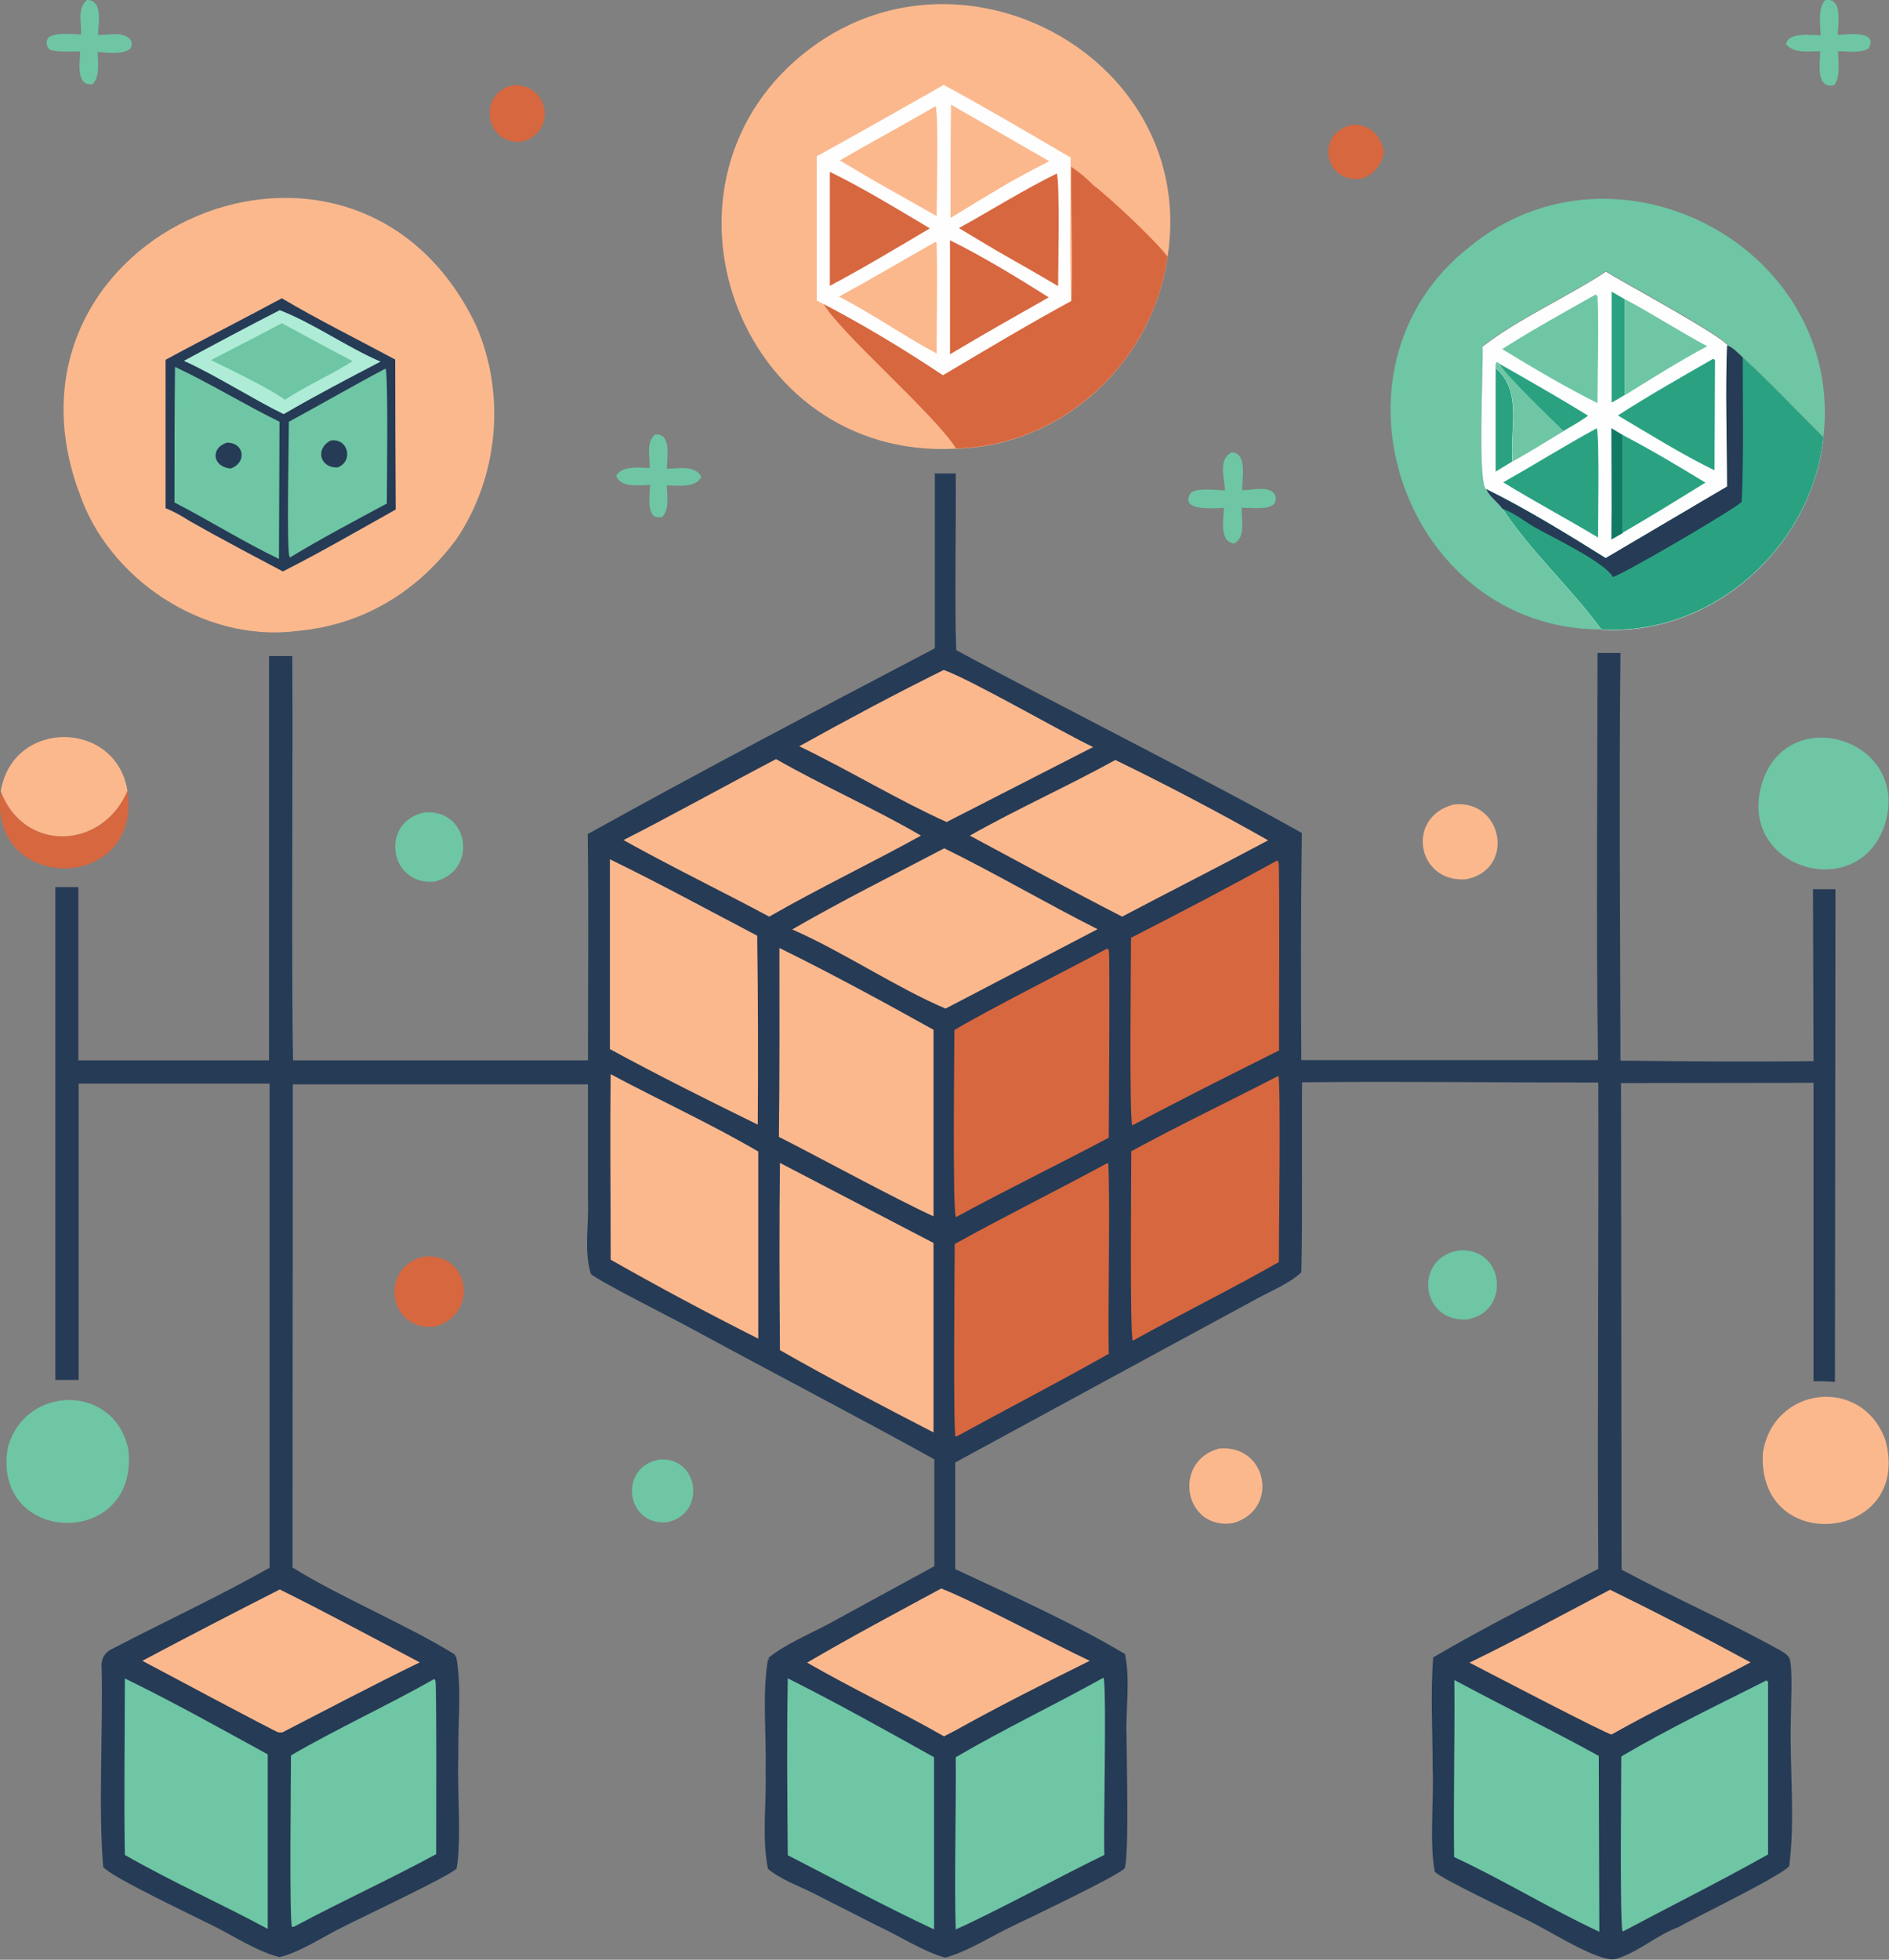 <?xml version="1.0" encoding="UTF-8"?>
<svg id="Layer_1" data-name="Layer 1" xmlns="http://www.w3.org/2000/svg" viewBox="0 0 72.32 75">
  <rect x="0" y="0" width="72.32" height="75" fill="#808080" stroke="none"/>
  <defs>
    <style>
      .cls-1 {
        fill: #aeecd7;
      }

      .cls-2 {
        fill: #263b56;
      }

      .cls-3 {
        fill: #fcb88d;
      }

      .cls-4 {
        fill: #2aa282;
      }

      .cls-5 {
        fill: #d7673f;
      }

      .cls-6 {
        fill: #6ec6a4;
      }

      .cls-7 {
        fill: #127963;
      }

      .cls-8 {
        fill: #fefefe;
      }
    </style>
  </defs>
  <path class="cls-5" d="m51.67,4.79c.68-.11,1.23.37,1.31,1.04-.08.47-.37.84-.83,1-1.38.24-1.84-1.62-.48-2.03Z"/>
  <path class="cls-6" d="m25.1,16.63c.63-.04.43.92.43,1.31.42,0,1.09-.16,1.32.31-.21.44-.92.33-1.32.32,0,.4.12.9-.18,1.22-.13.01-.22.02-.34-.06-.23-.27-.13-.84-.12-1.17-.41,0-1.14.13-1.3-.36.25-.39.88-.3,1.28-.29.03-.42-.16-.98.22-1.29Z"/>
  <path class="cls-6" d="m69.86.01c.71-.14.5.9.5,1.33.38-.03,1.56-.18,1.18.51-.29.2-.83.11-1.17.11,0,.38.11,1.01-.16,1.3-.71.15-.53-.87-.52-1.3-.44,0-.98.1-1.31-.26.06-.48.95-.35,1.32-.35,0-.44-.12-.98.17-1.34Z"/>
  <path class="cls-5" d="m19.6,3.27c1.38-.13,1.76,1.72.44,2.14-1.42.23-1.82-1.78-.44-2.14Z"/>
  <path class="cls-6" d="m3.33,0c.63,0,.43.92.42,1.34.41.01,1.04-.18,1.29.25.01.12.01.17-.05.27-.3.25-.88.15-1.25.13,0,.4.1.92-.19,1.23-.66.1-.49-.84-.48-1.25-.37-.01-.79.04-1.15-.06-.16-.11-.18-.35-.05-.49.33-.19.85-.11,1.23-.1.03-.45-.16-.98.23-1.32Z"/>
  <path class="cls-6" d="m47.13,17.31c.65,0,.41,1.03.43,1.45.33,0,.85-.14,1.14.05.16.1.2.37.05.5-.24.21-.9.12-1.21.12-.03.45.18,1.11-.29,1.37-.59-.07-.4-.95-.39-1.36-.39,0-1.71.15-1.28-.57.23-.22,1.01-.11,1.32-.1-.02-.46-.27-1.18.23-1.44Z"/>
  <path class="cls-6" d="m25.23,55.86c1.57-.13,1.81,2.13.28,2.4-1.57.11-1.82-2.12-.28-2.4Z"/>
  <path class="cls-6" d="m16.27,31.09c1.72-.12,2.03,2.27.36,2.65-1.75.16-2.09-2.32-.36-2.65Z"/>
  <path class="cls-6" d="m55.92,47.85c1.73-.06,1.9,2.43.2,2.65-1.79.06-1.98-2.45-.2-2.65Z"/>
  <path class="cls-5" d="m16.18,48.1c1.82-.23,2.18,2.21.47,2.67-1.76.2-2.16-2.23-.47-2.67Z"/>
  <path class="cls-5" d="m4.88,30.26c.59,3.94-5.38,3.98-4.85.02.89,2.37,3.9,2.24,4.85-.02Z"/>
  <path class="cls-3" d="m46.66,55.44c1.85-.19,2.35,2.33.55,2.85-1.88.29-2.34-2.36-.55-2.85Z"/>
  <path class="cls-3" d="m55.65,30.79c1.88-.22,2.39,2.49.48,2.86-1.88.15-2.33-2.38-.48-2.86Z"/>
  <path class="cls-3" d="m.03,30.28c.45-2.77,4.4-2.75,4.85-.02-.95,2.26-3.96,2.39-4.85.02Z"/>
  <path class="cls-6" d="m.3,55.39c.69-2.45,4.15-2.42,4.62.13.36,3.8-5.27,3.61-4.62-.13Z"/>
  <path class="cls-3" d="m67.49,55.62c.38-2.58,3.8-2.98,4.69-.51,1.07,3.87-4.9,4.49-4.69.51Z"/>
  <path class="cls-6" d="m67.46,29.97c.95-3.06,5.47-1.75,4.77,1.34-.83,3.4-5.8,2.01-4.77-1.34Z"/>
  <path class="cls-6" d="m61.32,24.09c-7.58.01-11.01-9.99-5.05-14.65,5.62-4.59,14.36.04,13.54,7.29-1.03-1.02-2.02-2.08-3.09-3.06-.16-.15-.37-.38-.58-.45-.01-.28-4.1-2.5-4.66-2.84-1.45.97-3.37,1.81-4.72,2.87.04.7-.21,5.3.15,5.46.15.32.42.48.62.75,1.09,1.65,2.62,3.02,3.78,4.62Z"/>
  <path class="cls-8" d="m56.76,13.27c1.35-1.06,3.27-1.91,4.72-2.87.56.35,4.64,2.56,4.66,2.84.21.07.41.3.58.45,1.07.97,2.07,2.04,3.09,3.06-.44,4.18-4.25,7.61-8.5,7.35-1.17-1.6-2.69-2.96-3.78-4.62-.2-.27-.47-.43-.62-.75-.36-.15-.11-4.76-.15-5.46Z"/>
  <path class="cls-7" d="m61.68,16.38l.45.27v3.75s-.44.25-.44.25c.02-1.42,0-2.84,0-4.26Z"/>
  <path class="cls-4" d="m61.7,11.16l.5.29v3.67s-.5.29-.5.29v-4.25Z"/>
  <path class="cls-4" d="m57.4,13.92c1.14.65,2.29,1.3,3.4,1.99-.3.22-.63.4-.95.59-.44-.43-2.28-2.19-2.45-2.58Z"/>
  <path class="cls-4" d="m57.26,14.09c1.04.87.53,2.38.64,3.57l-.64.39v-3.95Z"/>
  <path class="cls-6" d="m57.26,14.09c0-.1-.02-.17.05-.24l.1.07c.17.39,2,2.15,2.45,2.58-.65.39-1.29.8-1.95,1.16-.12-1.18.4-2.69-.64-3.57Z"/>
  <path class="cls-6" d="m62.21,11.45c1.07.57,2.08,1.23,3.15,1.8-1.08.58-2.12,1.23-3.16,1.88v-3.67Z"/>
  <path class="cls-4" d="m62.13,16.65c1.07.56,2.13,1.19,3.16,1.82-1.05.65-2.1,1.3-3.17,1.92v-3.75Z"/>
  <path class="cls-4" d="m61.13,16.39c.11.18.05,3.68.05,4.18-1.2-.72-2.44-1.38-3.63-2.11,1.2-.68,2.37-1.41,3.58-2.07Z"/>
  <path class="cls-6" d="m61.1,11.28l.06.06c.06.99,0,3.07,0,4.09-1.25-.63-2.45-1.34-3.65-2.07,1.16-.74,2.38-1.41,3.58-2.09Z"/>
  <path class="cls-4" d="m65.59,13.73s.01,0,.07.05l-.02,4.22c-1.27-.62-2.48-1.38-3.7-2.1,1.19-.77,2.42-1.46,3.65-2.17Z"/>
  <path class="cls-4" d="m66.14,13.23c.21.07.41.3.58.45,1.07.97,2.07,2.04,3.09,3.06-.44,4.18-4.25,7.61-8.5,7.35-1.17-1.6-2.69-2.96-3.78-4.62-.2-.27-.47-.43-.62-.75,1.57.78,3.08,1.71,4.57,2.64l4.65-2.74c0-1.79-.07-3.6,0-5.39Z"/>
  <path class="cls-2" d="m66.14,13.23c.21.07.41.3.58.45,0,1.84.04,3.69-.04,5.53-.37.34-4.61,2.81-4.93,2.87-.35-.59-2.33-1.52-3.01-1.91-.38-.22-.8-.56-1.22-.7-.2-.27-.47-.43-.62-.75,1.57.78,3.08,1.71,4.57,2.64l4.65-2.74c0-1.79-.07-3.6,0-5.39Z"/>
  <path class="cls-3" d="m3,18.77C-.55,8.88,13.56,2.79,18.21,12.42c1.17,2.64.88,5.83-.74,8.22-1.5,2.02-3.59,3.29-6.12,3.51-3.54.45-7.25-2-8.34-5.37Z"/>
  <path class="cls-2" d="m10.78,11.41c1.42.84,2.9,1.57,4.35,2.35,0,1.27.01,4.51.02,5.74-1.43.8-2.86,1.63-4.32,2.37-1.19-.63-2.39-1.26-3.57-1.93l-.03-.02c-.29-.18-.58-.35-.89-.47v-5.68c.96-.53,3.45-1.81,4.44-2.35Z"/>
  <path class="cls-1" d="m10.71,11.87c1.33.52,2.54,1.4,3.86,1.97-1.25.65-2.49,1.3-3.71,2.01-1.19-.58-2.58-1.48-3.82-2.04,1.22-.66,2.44-1.31,3.67-1.94Z"/>
  <path class="cls-6" d="m10.79,12.37c.9.48,1.8.98,2.71,1.45-.84.54-1.76.93-2.59,1.48-.67-.48-2.05-1.13-2.83-1.52.9-.47,1.81-.93,2.71-1.41Z"/>
  <path class="cls-6" d="m14.76,14.11c.11.13.05,4.62.05,5.16-1.24.67-2.5,1.33-3.7,2.06l-.03-.03c-.11-.35-.02-4.46-.02-5.16,1.24-.67,2.46-1.38,3.71-2.04Z"/>
  <path class="cls-2" d="m12.66,16.86c.67-.11.89.8.26,1.03-.68.02-.86-.72-.26-1.03Z"/>
  <path class="cls-6" d="m6.7,14.04c1.36.64,2.65,1.44,4,2.1l-.02,5.25c-1.36-.65-2.66-1.47-4-2.16,0-1.73,0-3.46.02-5.19Z"/>
  <path class="cls-2" d="m8.69,16.94c.68,0,.76.78.14.99-.67-.05-.81-.77-.14-.99Z"/>
  <path class="cls-3" d="m36.6,17.17c-8.39.47-12.27-10.32-5.56-15.33,5.96-4.44,14.83.49,13.66,7.99-.56,4.01-4.01,7.25-8.1,7.34Z"/>
  <path class="cls-5" d="m41.01,6.38c.31.21.59.44.85.71.62.46,2.38,2.12,2.84,2.73-.56,4.01-4.01,7.25-8.1,7.34-.79-1.28-4.53-4.51-5.07-5.54,1.56.82,3.1,1.74,4.57,2.73,1.62-.96,3.25-1.93,4.91-2.84.08-1.11-.02-3.98,0-5.14Z"/>
  <path class="cls-8" d="m36.13,3.25c1.63.88,3.25,1.84,4.86,2.78,0,1.83-.05,3.67.02,5.49-1.66.9-3.29,1.88-4.91,2.84-1.55-1.03-3.17-2.01-4.83-2.86v-5.52c1.11-.6,3.8-2.13,4.86-2.73Z"/>
  <path class="cls-3" d="m35.82,4.06c.12.35.04,3.53.04,4.21l-2.37-1.34-1.34-.79c1.22-.71,2.46-1.37,3.67-2.08Z"/>
  <path class="cls-3" d="m35.8,9.26l.06.02c.03,1.42,0,2.84,0,4.25-1.27-.68-2.46-1.52-3.74-2.18,1.24-.67,2.46-1.4,3.69-2.09Z"/>
  <path class="cls-3" d="m36.4,4l3.77,2.17c-.48.24-.96.5-1.43.76-.79.46-1.57.93-2.35,1.41,0-1.45,0-2.89.02-4.34Z"/>
  <path class="cls-5" d="m40.46,6.64c.12.3.05,3.76.05,4.31-.78-.46-1.57-.91-2.36-1.36l-1.44-.86c1.25-.69,2.47-1.46,3.75-2.09Z"/>
  <path class="cls-5" d="m36.38,9.2c1.29.64,2.55,1.41,3.77,2.18-1.27.72-2.53,1.43-3.78,2.18v-4.36Z"/>
  <path class="cls-5" d="m31.78,6.58c1.3.64,2.58,1.42,3.82,2.16-1.27.75-2.53,1.51-3.83,2.2v-4.36Z"/>
  <path class="cls-2" d="m35.77,18.12h.82c.02,1.68-.05,5.13.02,6.76,3.4,1.85,9.95,5.14,13.23,7-.04,2.89-.04,5.8-.02,8.69h11.36c-.08-5.19-.02-10.39-.02-15.58h.88c-.06,5.2-.01,10.4,0,15.6,2.46.03,4.93.05,7.39.02l-.02-6.58h.86s-.02,18.86-.02,18.86c-.28-.03-.55-.03-.82-.03v-11.42s-7.37.01-7.37.01l.02,18.62c2.01,1.08,4.12,2,6.11,3.11.13.08.28.17.33.32.12.4.04,1.9.04,2.42-.04,1.83.17,3.7-.06,5.5-.36.4-3.57,1.95-4.26,2.34-.82.3-1.54.97-2.38,1.21-.56.16-2.36-.96-2.93-1.25-.65-.37-3.72-1.78-4-2.09-.21-1.09-.03-2.81-.08-3.95,0-1.35-.09-2.93.02-4.25,2.04-1.2,4.22-2.28,6.32-3.39-.04-5.5.02-13.04,0-18.61-3.78,0-7.56-.05-11.34-.01-.02,1.85.02,5.47-.03,7.27-.42.41-1.15.71-1.66.99l-3.49,1.89-8.1,4.4v4.08c2.1.98,4.54,2.08,6.5,3.25.21,1.02.02,2.11.06,3.16,0,.86.1,4.49-.07,5.04-.26.29-3.67,1.91-4.29,2.21-.84.4-1.69.96-2.58,1.21-.78-.2-1.81-.86-2.58-1.21l-2.48-1.26c-.54-.27-1.28-.54-1.73-.93-.24-1.2-.05-2.51-.09-3.74.04-1.42-.14-2.87.09-4.28l.05.03-.03-.08c.56-.48,1.6-.93,2.28-1.29l4.07-2.22v-4.09c-2.31-1.29-7.11-3.81-9.51-5.12-.52-.28-3.45-1.76-3.64-1.98-.27-.88-.07-1.9-.11-2.83,0,0,0-4.42,0-4.42h-11.3s-.01,18.49-.01,18.49c1.79,1.12,4.44,2.22,6.23,3.34l-.02.03s.05.05.06.06c.22,1.24.05,2.53.08,3.78-.06,1.15.13,3.25-.07,4.31-.27.29-3.64,1.87-4.26,2.19-.76.36-1.73,1.02-2.52,1.2-.8-.19-1.78-.82-2.54-1.2-.71-.36-3.9-1.86-4.21-2.25-.19-2.27,0-5.29-.06-7.63-.03-.36.14-.61.47-.75,1.98-1.03,4.01-1.97,5.96-3.07v-18.53s-7.31,0-7.31,0v11.34c-.29,0-.59,0-.89,0v-18.86c.3,0,.59,0,.88,0v6.63s7.3,0,7.3,0v-15.47s.89,0,.89,0c.03,3.54-.04,12.05.03,15.47h11.29c0-2.88.03-5.78-.01-8.66,4.36-2.42,8.87-4.79,13.29-7.11v-6.73Z"/>
  <path class="cls-3" d="m10.73,60.84c1.8.89,3.57,1.85,5.34,2.78-1.77.86-3.51,1.78-5.26,2.68,0,0-.02,0-.02,0,0,0-.12,0-.13,0-.11-.02-4.63-2.43-5.21-2.74,1.75-.93,3.51-1.84,5.28-2.74Z"/>
  <path class="cls-3" d="m61.64,60.84c1.8.88,3.62,1.82,5.38,2.78-1.76.94-3.58,1.77-5.32,2.76-.17,0-4.92-2.48-5.44-2.75,1.81-.88,3.59-1.85,5.38-2.79Z"/>
  <path class="cls-3" d="m36.03,60.79c1.32.52,4.36,2.15,5.69,2.77-1.74.86-3.5,1.75-5.19,2.69l-.39.2c-1.72-.98-3.52-1.83-5.24-2.82,1.69-.99,3.42-1.91,5.14-2.84Z"/>
  <path class="cls-3" d="m36.13,25.64c1.03.36,4.5,2.37,5.72,2.95l-5.61,2.87c-1.9-.86-3.75-1.99-5.64-2.9,1.82-1.01,3.67-2,5.53-2.92Z"/>
  <path class="cls-3" d="m29.71,29.05c1.8,1.03,3.75,1.88,5.55,2.93-1.92,1.06-3.91,2.01-5.81,3.1-1.85-.99-3.75-1.91-5.58-2.93,1.47-.74,4.35-2.32,5.84-3.1Z"/>
  <path class="cls-3" d="m42.71,29.09c1.88.91,3.99,2.02,5.84,3.07-1.85.99-3.73,1.94-5.59,2.92-1.95-1-3.89-2.06-5.83-3.1,1.82-1.03,3.75-1.89,5.58-2.9Z"/>
  <path class="cls-3" d="m36.16,32.47c1.98.97,3.89,2.1,5.86,3.09l-5.82,3.04c-1.88-.8-3.95-2.19-5.87-3.03,1.9-1.1,3.89-2.09,5.83-3.11Z"/>
  <path class="cls-6" d="m4.77,64.23c1.85.9,3.67,1.92,5.48,2.91v6.68c-1.8-.97-3.69-1.81-5.47-2.83-.04-2.25,0-4.51,0-6.76Z"/>
  <path class="cls-6" d="m16.62,64.25s.04.04.05.07c.05.09.03,5.96.03,6.64-1.79.97-3.64,1.81-5.43,2.77l-.09.02c-.11-.28-.04-5.78-.04-6.57,1.79-1.04,3.68-1.9,5.48-2.92Z"/>
  <path class="cls-6" d="m55.69,64.3c1.83.98,3.7,1.9,5.52,2.9l.02,6.73c-1.89-.88-3.67-1.98-5.56-2.86-.03-2.25.03-4.51.01-6.76Z"/>
  <path class="cls-6" d="m30.16,64.23c1.89.95,3.75,1.99,5.6,3.02v6.59c-1.9-.89-3.75-1.89-5.6-2.84-.02-2.25-.04-4.52,0-6.77Z"/>
  <path class="cls-6" d="m67.63,64.31l.06.06v6.6c-1.81,1.02-3.7,1.96-5.54,2.94h-.03c-.11-.18-.05-5.91-.05-6.69,1.8-1.06,3.69-1.97,5.56-2.91Z"/>
  <path class="cls-6" d="m42.24,64.21l.02.02c.11.87-.02,5.61.02,6.76-1.4.67-4.32,2.25-5.69,2.85-.06-1.66.02-4.89,0-6.59,1.85-1.08,3.78-2,5.65-3.04Z"/>
  <path class="cls-3" d="m23.38,41.11c1.87,1,3.82,1.89,5.65,2.96v7.16c-1.91-.96-3.8-1.97-5.65-3.02,0-2.36-.03-4.73,0-7.1Z"/>
  <path class="cls-5" d="m48.94,41.17c.1.13.02,6.35.02,7.13-1.84,1.05-3.74,1.98-5.59,3.01-.12-.16-.06-6.46-.06-7.25,1.85-1.01,3.77-1.92,5.64-2.89Z"/>
  <path class="cls-5" d="m48.9,32.93s.04.05.05.08c.05.12.01,6.61.02,7.19-1.88.94-3.76,1.88-5.62,2.87-.12-.17-.05-6.39-.05-7.18,1.88-.96,3.75-1.94,5.6-2.96Z"/>
  <path class="cls-3" d="m23.36,32.89c1.89.92,3.76,1.94,5.63,2.92.03,2.41.04,4.82.02,7.23-1.9-.93-3.8-1.88-5.66-2.89v-7.26Z"/>
  <path class="cls-3" d="m29.85,44.5l5.89,3.07v7.25c-1.97-1.02-3.96-2.05-5.88-3.15-.02-2.39-.03-4.78,0-7.17Z"/>
  <path class="cls-5" d="m42.4,36.31s.04.04.05.06c.05.11,0,6.44,0,7.17-1.94,1.03-3.92,1.99-5.85,3.04-.14-.18-.06-6.48-.06-7.16,1.34-.8,4.44-2.36,5.85-3.12Z"/>
  <path class="cls-3" d="m29.84,36.28c1.99.98,3.96,2.05,5.9,3.13v7.14c-1.45-.66-4.45-2.3-5.92-3.04.03-2.41.02-4.83.02-7.24Z"/>
  <path class="cls-5" d="m42.39,44.5l.04.04-.04-.03.04.02c.08,1.32-.02,5.86.02,7.28-1.93,1.09-3.9,2.11-5.84,3.17v-.02s-.15-.02-.15-.02h.12c-.09-.17-.03-6.68-.03-7.33,1.93-1.07,3.91-2.05,5.85-3.1Z"/>
</svg>
